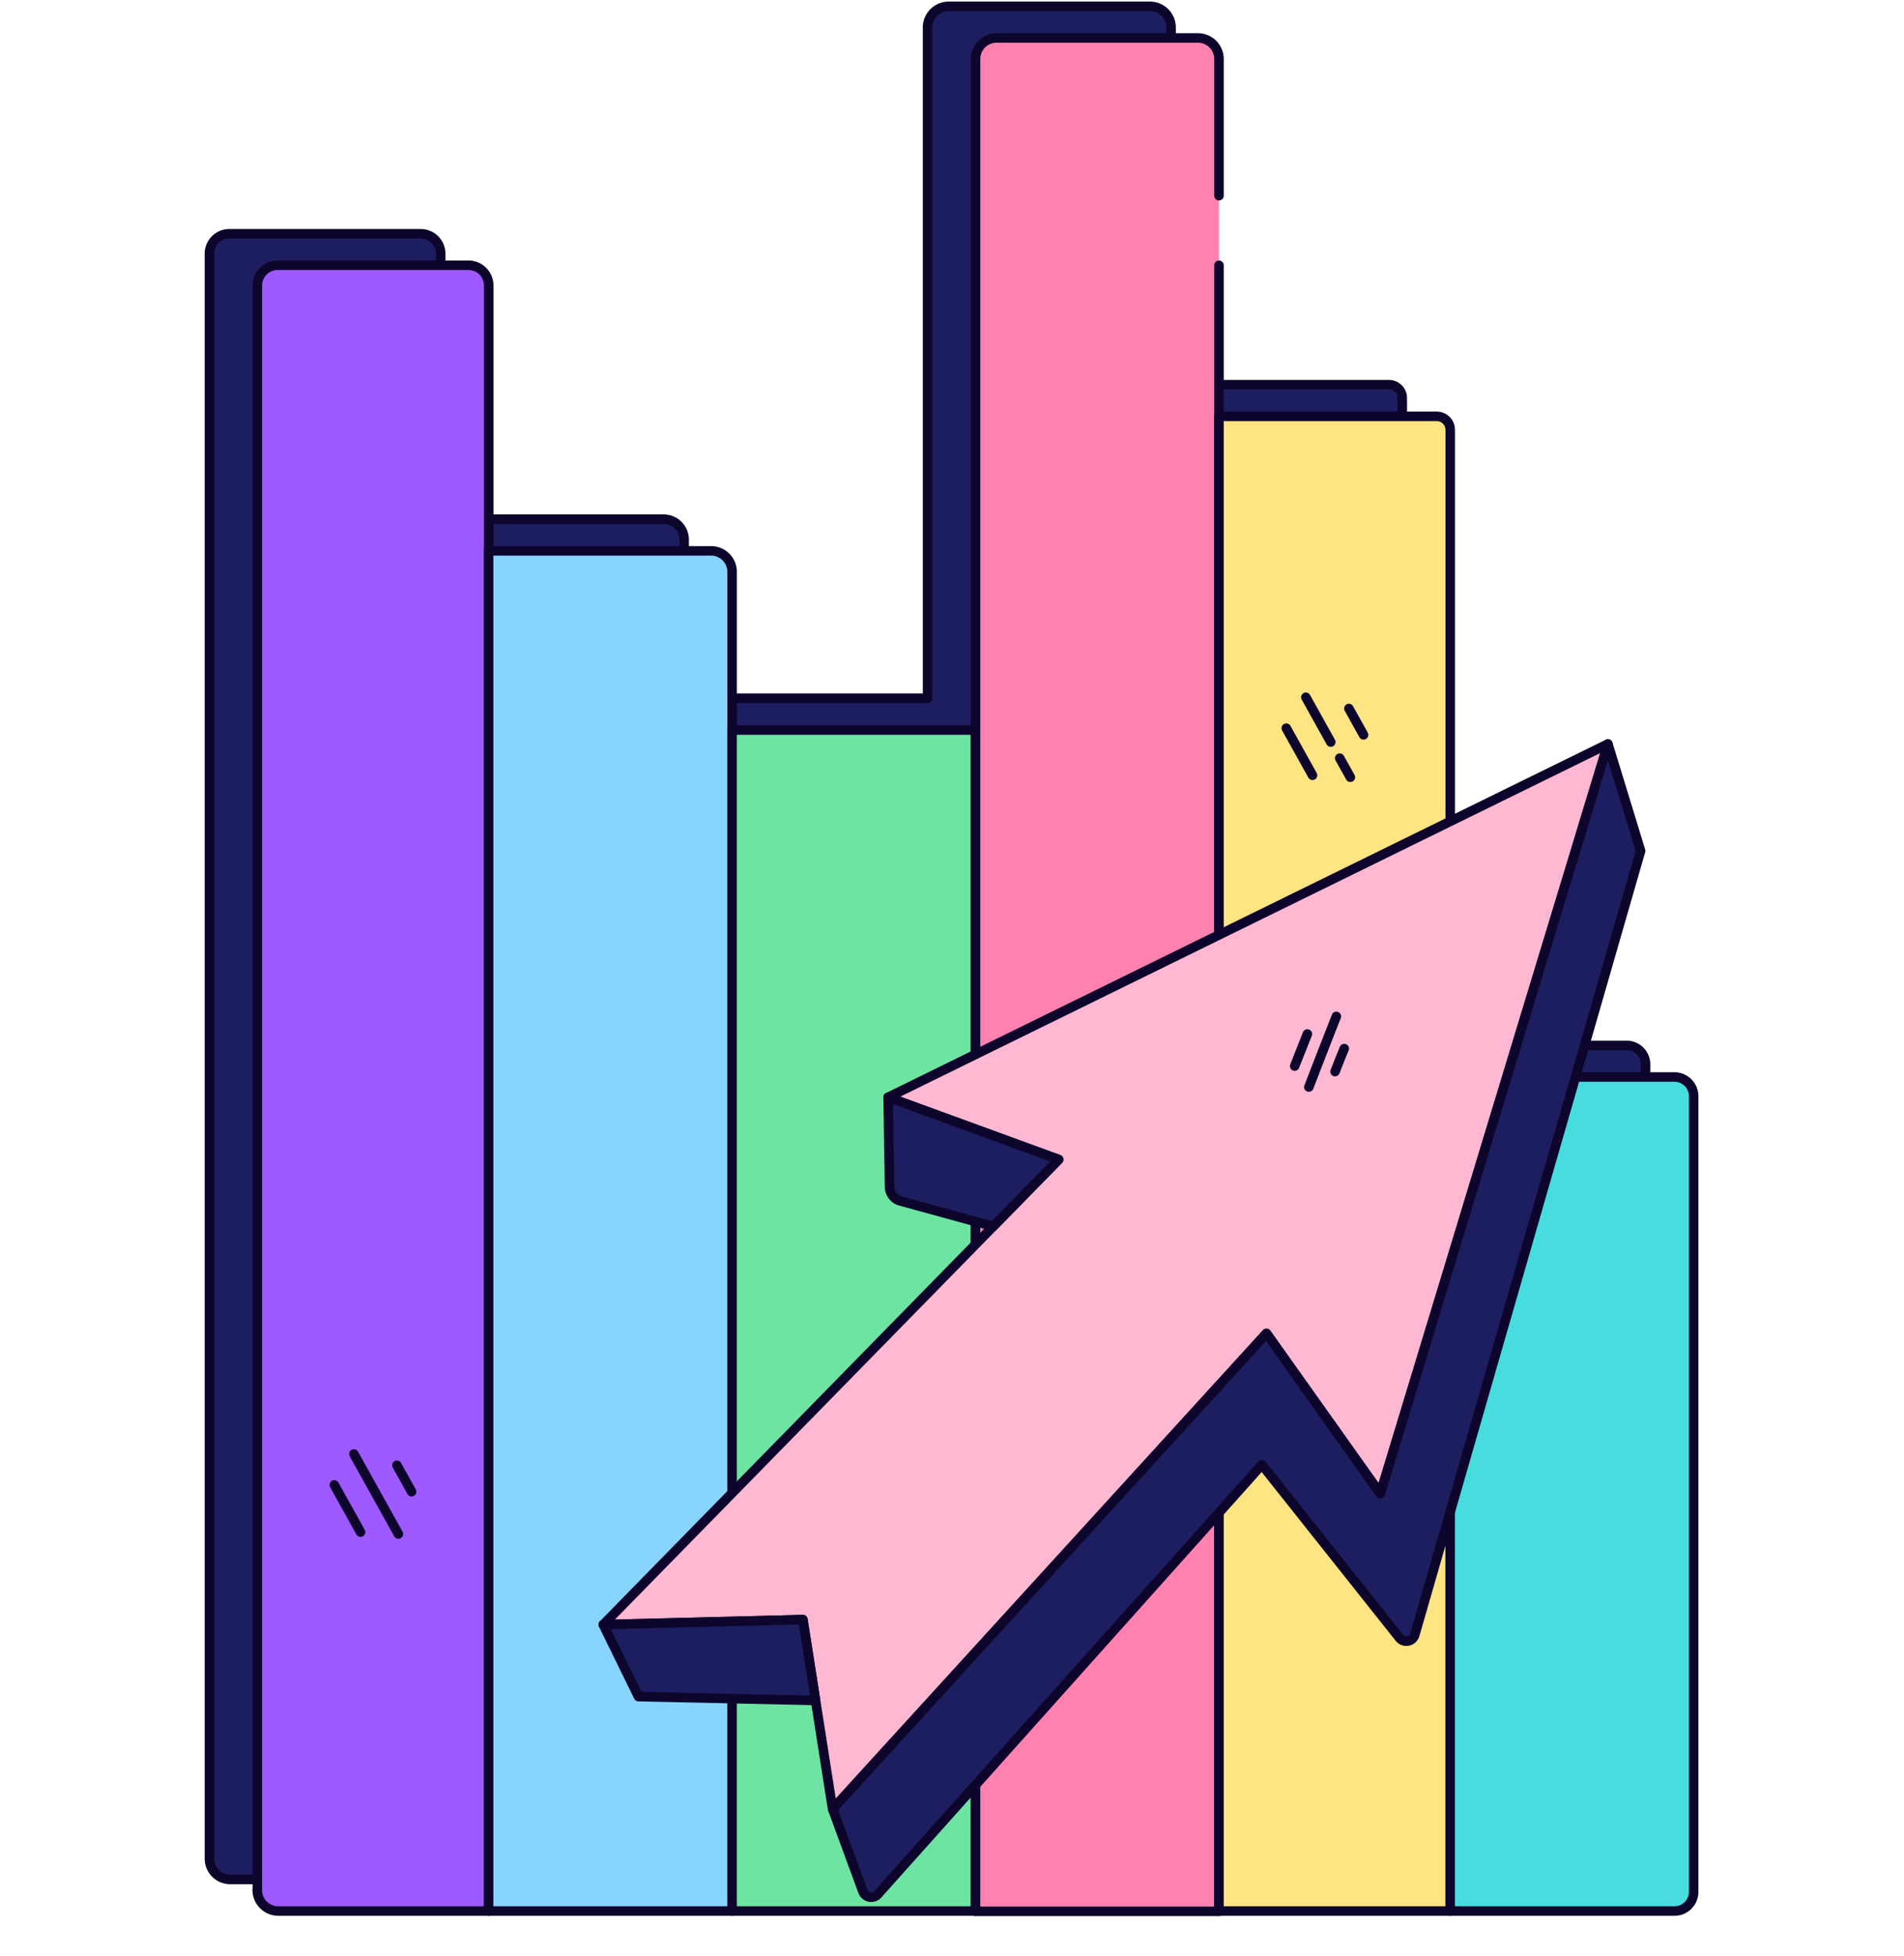<?xml version="1.0" encoding="UTF-8"?>
<svg data-bbox="33 1 233.859 300" xmlns="http://www.w3.org/2000/svg" viewBox="0 0 300 308" height="308" width="300" data-type="ugc">
    <g>
        <path stroke-linejoin="round" stroke-linecap="round" stroke-width="1.5" stroke="#0D052C" fill="#1D1E5F" d="M259.273 167.622v125.404a2.958 2.958 0 0 1-2.968 2.959H36.269a3.27 3.27 0 0 1-3.269-3.27V39.939a3.134 3.134 0 0 1 3.153-3.123h30.14a3.143 3.143 0 0 1 3.143 3.123v41.82h35.118a3.23 3.23 0 0 1 3.24 3.241v24.97h38.357V4.318A3.328 3.328 0 0 1 149.479 1h31.712a3.327 3.327 0 0 1 3.327 3.318v56.265h34.341a2.095 2.095 0 0 1 2.086 2.095v101.957h35.418a2.977 2.977 0 0 1 2.91 2.987Z"/>
        <path stroke-linejoin="round" stroke-linecap="round" stroke-width="1.5" stroke="#0D052C" fill="#9E59FF" d="M40.548 297.634V44.964a3.192 3.192 0 0 1 3.191-3.191h30.073a3.192 3.192 0 0 1 3.192 3.191v255.997H43.856a3.328 3.328 0 0 1-3.328-3.327h.02Z"/>
        <path stroke-linejoin="round" stroke-linecap="round" stroke-width="1.5" stroke="#0D052C" fill="#87D4FF" d="M76.984 300.961V86.756h35.069a3.297 3.297 0 0 1 3.298 3.298V300.96H76.984Z"/>
        <path stroke-linejoin="round" stroke-linecap="round" stroke-width="1.5" stroke="#0D052C" fill="#6DE4A2" d="M115.342 114.966h38.367v185.995h-38.367V114.966z"/>
        <path fill="#FF81AF" d="M192.066 41.782V301h-38.357V9.294a3.318 3.318 0 0 1 3.318-3.317h31.722a3.317 3.317 0 0 1 3.317 3.317V30.82"/>
        <path stroke-linejoin="round" stroke-linecap="round" stroke-width="1.5" stroke="#0D052C" d="M192.066 41.782V301h-38.357V9.294a3.318 3.318 0 0 1 3.318-3.317h31.722a3.317 3.317 0 0 1 3.317 3.317V30.82" fill="none"/>
        <path stroke-linejoin="round" stroke-linecap="round" stroke-width="1.5" stroke="#0D052C" fill="#FFE483" d="M192.065 300.961V65.569h34.312c1.174 0 2.125.951 2.125 2.124v233.268h-36.437Z"/>
        <path stroke-linejoin="round" stroke-linecap="round" stroke-width="1.5" stroke="#0D052C" fill="#47DDDF" d="M228.492 300.961v-131.35h35.331a3.036 3.036 0 0 1 3.036 3.036v125.297a3.02 3.02 0 0 1-3.017 3.017h-35.35Z"/>
        <path stroke-linejoin="round" stroke-linecap="round" stroke-width="1.5" stroke="#0D052C" d="m202.669 114.674 4.133 7.421" fill="none"/>
        <path stroke-linejoin="round" stroke-linecap="round" stroke-width="1.5" stroke="#0D052C" d="m211.09 119.398 1.678 3.008" fill="none"/>
        <path stroke-linejoin="round" stroke-linecap="round" stroke-width="1.5" stroke="#0D052C" d="m205.754 109.805 3.929 7.062" fill="none"/>
        <path stroke-linejoin="round" stroke-linecap="round" stroke-width="1.5" stroke="#0D052C" d="m212.535 111.58 2.309 4.152" fill="none"/>
        <path stroke-linejoin="round" stroke-linecap="round" stroke-width="1.5" stroke="#0D052C" d="m52.673 233.85 4.132 7.43" fill="none"/>
        <path stroke-linejoin="round" stroke-linecap="round" stroke-width="1.5" stroke="#0D052C" d="m55.758 228.98 7.014 12.602" fill="none"/>
        <path stroke-linejoin="round" stroke-linecap="round" stroke-width="1.5" stroke="#0D052C" d="m62.54 230.756 2.308 4.162" fill="none"/>
        <path stroke-linejoin="round" stroke-linecap="round" stroke-width="1.5" stroke="#0D052C" fill="#FFB8D2" d="m253.347 117.167-35.86 118.08-17.94-25.26-68.36 74.92-2.687-17.113-.387-2.494-1.606-10.24-31.454.794L153.98 195.7l12.833-13.093-26.873-9.8 113.407-55.64v0Z"/>
        <path stroke-linejoin="round" stroke-linecap="round" stroke-width="1.5" stroke="#0D052C" fill="#1D1E5F" d="m128.5 267.794-27.9-.607-5.547-11.333 31.454-.793 1.606 10.24.387 2.493v0Z"/>
        <path stroke-linejoin="round" stroke-linecap="round" stroke-width="1.5" stroke="#0D052C" fill="#1D1E5F" d="m258.5 134-35.58 123.46a1.394 1.394 0 0 1-2.473.414l-21.62-27.207-60.494 67.627a1.401 1.401 0 0 1-2.373-.42l-4.767-12.967L199.547 210l17.94 25.247 35.86-118.08L258.5 134Z"/>
        <path stroke-linejoin="round" stroke-linecap="round" stroke-width="1.5" stroke="#0D052C" fill="#1D1E5F" d="m166.813 182.607-10.326 10.534-14.6-4a2.347 2.347 0 0 1-1.727-2.227l-.22-14.12 26.873 9.813Z"/>
        <path stroke-linejoin="round" stroke-linecap="round" stroke-width="1.5" stroke="#0D052C" d="M210.554 160.067a2749.965 2749.965 0 0 0-4.327 11.12" fill="none"/>
        <path stroke-linejoin="round" stroke-linecap="round" stroke-width="1.5" stroke="#0D052C" d="M205.993 162.84c-.533 1.333-1.393 3.513-2 5.053" fill="none"/>
        <path stroke-linejoin="round" stroke-linecap="round" stroke-width="1.5" stroke="#0D052C" d="M211.807 165.134c-.2.46-.594 1.433-1.454 3.626" fill="none"/>
    </g>
</svg>
